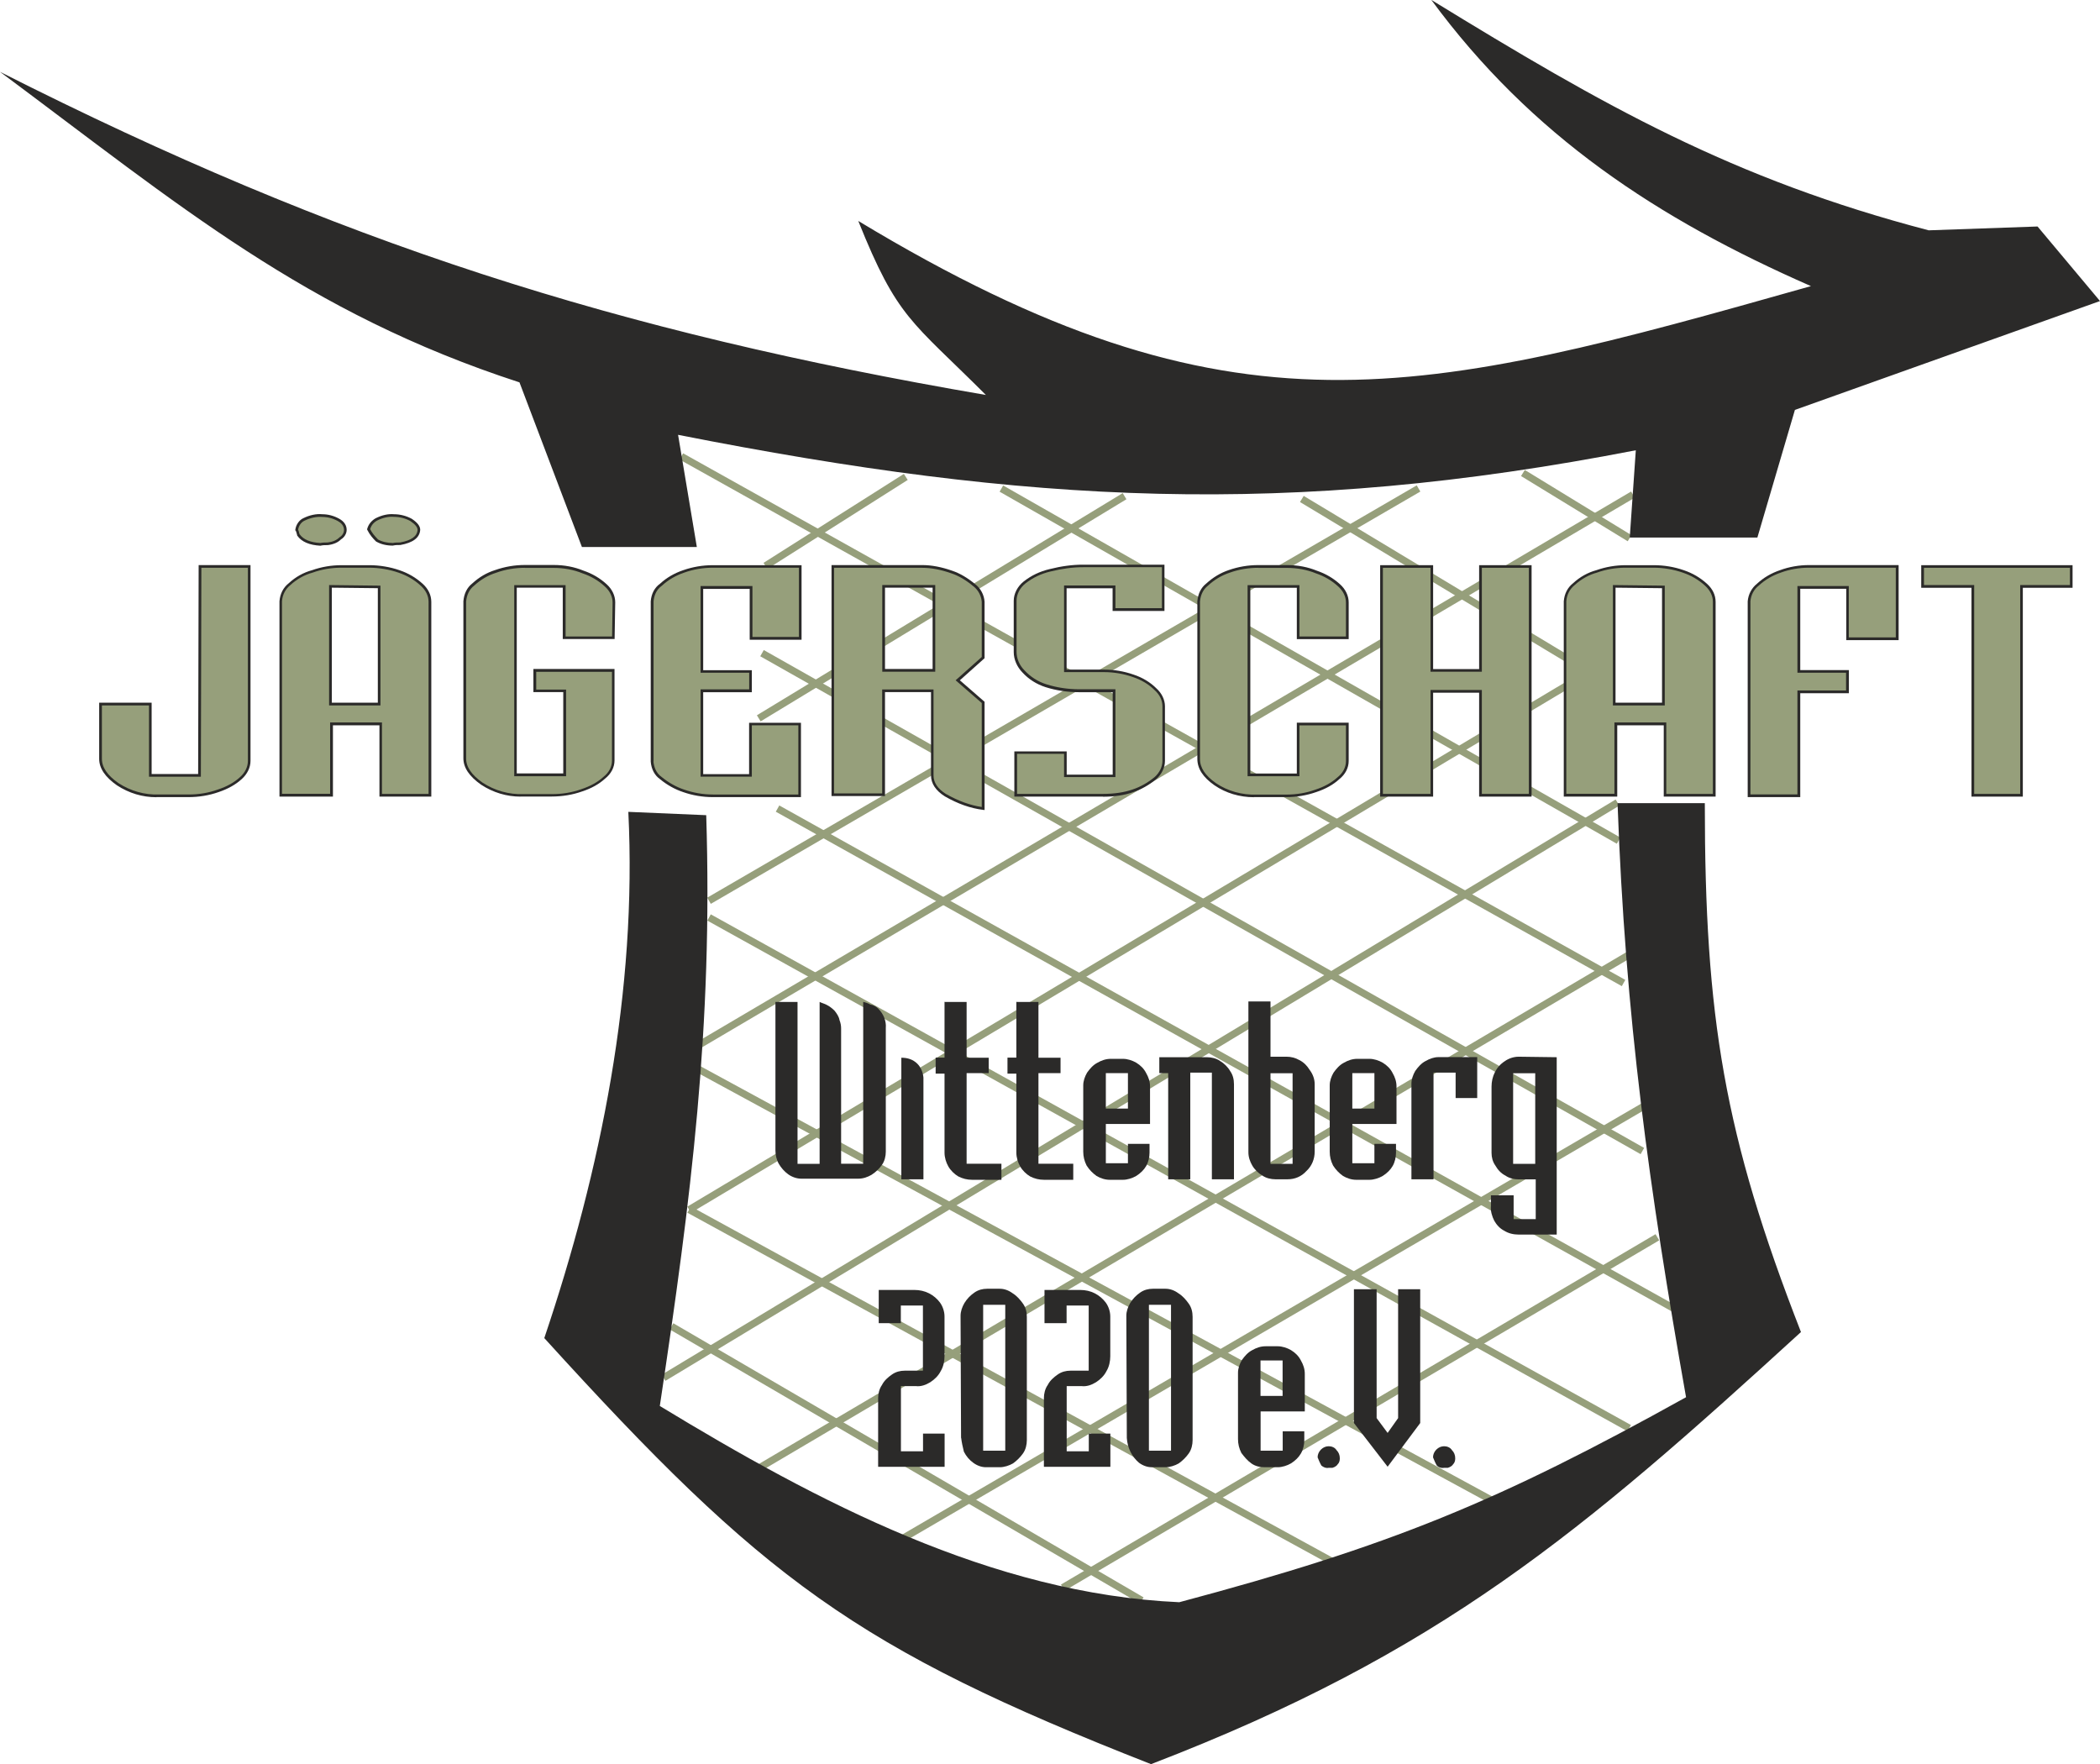 <?xml version="1.0" encoding="UTF-8"?>
<svg id="Ebene_2" data-name="Ebene 2" xmlns="http://www.w3.org/2000/svg" viewBox="0 0 208.15 174.85">
  <defs>
    <style>
      .cls-1, .cls-2 {
        fill: #2b2a29;
      }

      .cls-1, .cls-2, .cls-3, .cls-4 {
        stroke-width: 0px;
      }

      .cls-2, .cls-4 {
        fill-rule: evenodd;
      }

      .cls-3, .cls-4 {
        fill: #969f7b;
      }
    </style>
  </defs>
  <g id="Ebene_1-2" data-name="Ebene 1">
    <g>
      <rect class="cls-3" x="113.88" y="17.85" width=".71" height="106.99" transform="translate(-3.78 136.25) rotate(-60.8)"/>
      <rect class="cls-3" x="118.81" y="39.3" width=".71" height="100.25" transform="translate(-17.34 149.12) rotate(-60.51)"/>
      <rect class="cls-3" x="122.04" y="53.52" width=".71" height="103.8" transform="translate(-29.29 160.97) rotate(-60.85)"/>
      <rect class="cls-3" x="115.52" y="64.08" width=".71" height="104.31" transform="translate(-41.98 161.16) rotate(-60.97)"/>
      <rect class="cls-3" x="107.55" y="81.05" width=".71" height="91.89" transform="translate(-55.2 161.17) rotate(-61.48)"/>
      <rect class="cls-3" x="99.78" y="101.04" width=".71" height="72.56" transform="translate(-68.4 159.23) rotate(-61.31)"/>
      <rect class="cls-3" x="89.51" y="118.07" width=".71" height="53.95" transform="translate(-80.7 149.64) rotate(-59.76)"/>
      <rect class="cls-3" x="74.59" y="51.33" width="16.47" height=".71" transform="translate(-14.8 52.37) rotate(-32.37)"/>
      <rect class="cls-3" x="72.13" y="59.84" width="42.42" height=".71" transform="translate(-17.69 57.19) rotate(-31.27)"/>
      <rect class="cls-3" x="64.77" y="68.5" width="81.34" height=".71" transform="translate(-20.32 62.29) rotate(-30.16)"/>
      <rect class="cls-3" x="59.13" y="76.69" width="110.37" height=".71" transform="translate(-23.29 68.7) rotate(-30.51)"/>
      <rect class="cls-3" x="60.95" y="92.9" width="103.94" height=".71" transform="translate(-31.84 71.1) rotate(-30.85)"/>
      <rect class="cls-3" x="57.85" y="107.69" width="110.41" height=".71" transform="translate(-39.56 73.91) rotate(-31.09)"/>
      <rect class="cls-3" x="68.36" y="119.39" width="101.12" height=".71" transform="translate(-44.35 77.03) rotate(-30.54)"/>
      <rect class="cls-3" x="83.67" y="130.29" width="86.55" height=".71" transform="translate(-48.53 81.73) rotate(-30.25)"/>
      <rect class="cls-3" x="100.6" y="139.65" width="68.41" height=".71" transform="translate(-52.41 87.82) rotate(-30.51)"/>
      <rect class="cls-3" x="129.49" y="30.65" width=".71" height="70.43" transform="translate(8.3 146.03) rotate(-60.3)"/>
      <rect class="cls-3" x="142.94" y="41.41" width=".71" height="33.25" transform="translate(19.67 150.88) rotate(-58.96)"/>
      <rect class="cls-3" x="155.89" y="43.92" width=".71" height="12.39" transform="translate(31.98 157.28) rotate(-58.56)"/>
      <path class="cls-2" d="M0,7.12c17.75,13.2,30.29,23.88,51.49,30.78l6.19,16.32h11.39l-1.86-11.12c34.73,6.85,60.47,8.22,94.93,1.53l-.6,8.65h12.65l3.72-12.65,30.24-10.79-6.19-7.39-10.79.38c-19.45-5.09-32.15-12.32-49.3-22.84,9.91,13.47,22.4,21.69,37.63,28.37-38.78,10.96-57.24,15.99-94.43-6.46,3.89,9.7,5.26,9.86,12.65,17.25C61.13,32.87,33.58,24.1,0,7.12"/>
      <path class="cls-2" d="M62.28,80.47l7.72.33c.66,21.03-1.48,37.8-4.6,58.56,15.61,9.48,32.92,18.62,51.49,19.45,20.98-5.59,31.61-9.97,50.23-20.32-3.67-20.71-6.03-37.69-6.79-58.88h8.65c0,21.2,1.92,32.92,9.53,52.42-21.75,19.88-35.77,31.82-64.42,42.83-29.31-11.5-38.4-18.3-60.14-42.23,5.64-16.71,9.2-34.51,8.33-52.15"/>
      <g>
        <g>
          <path class="cls-2" d="M87.09,100.02c.49.49.77,1.21.71,1.86v12.27c0,.44-.11.93-.38,1.31s-.6.71-1.04.99c-.38.22-.82.38-1.31.38h-5.64c-.44,0-.93-.16-1.31-.44-.38-.27-.71-.66-.93-1.04-.22-.38-.33-.88-.33-1.31v-14.73h2.19v16.05h2.19v-16.05c.22.11.44.16.66.27.33.16.6.38.82.6.22.27.44.6.49.93.11.27.16.55.16.82v13.42h2.19v-16.05c.16.05.44.11.71.27.33.05.6.22.82.44"/>
          <path class="cls-2" d="M91.53,106.81v10.08h-2.19v-12.05c.6,0,1.15.16,1.59.6.33.33.55.82.6,1.37"/>
          <path class="cls-2" d="M93.67,99.31h2.14v5.53h2.19v1.53h-2.19v8.98h3.45v1.59h-2.9c-.49,0-.93-.11-1.37-.33-.38-.22-.77-.6-.99-.99-.22-.38-.38-.88-.38-1.37v-7.83h-.88v-1.59h.88v-5.53h.05Z"/>
          <path class="cls-2" d="M100.79,99.31h2.14v5.53h2.19v1.53h-2.19v8.98h3.45v1.59h-2.9c-.49,0-.93-.11-1.37-.33-.38-.22-.77-.6-.99-.99-.22-.38-.38-.88-.38-1.37v-7.83h-.88v-1.59h.88v-5.53h.05Z"/>
          <path class="cls-2" d="M109.61,109.88h2.19v-3.51h-2.19v3.51ZM113.99,111.41h-4.38v3.89h2.19v-1.92h2.14v.88c0,.44-.11.93-.33,1.31s-.55.71-.99.99c-.38.22-.88.38-1.31.38h-1.31c-.49,0-.93-.16-1.31-.38-.38-.27-.71-.6-.99-1.04-.22-.44-.33-.88-.33-1.37v-6.57c0-.44.16-.88.38-1.26.27-.38.6-.77,1.04-.99.38-.22.82-.38,1.31-.38h1.21c.44,0,.93.16,1.31.38.44.27.77.6.99,1.04.22.38.38.82.38,1.31v3.72Z"/>
          <path class="cls-2" d="M114.92,104.79h4.71c.44,0,.93.11,1.31.38.38.22.77.6.99.99.27.38.38.82.38,1.31v9.42h-2.19v-10.57h-2.14v10.57h-2.19v-10.52h-.88v-1.59Z"/>
          <path class="cls-2" d="M130.31,107.47v6.68c0,.71-.27,1.42-.82,1.92-.49.55-1.15.82-1.86.82h-1.21c-.44,0-.93-.11-1.31-.38-.38-.22-.77-.6-.99-.99-.22-.38-.38-.82-.38-1.31v-14.95h2.19v5.48h1.59c.44,0,.88.11,1.26.33.44.22.77.55,1.04.99.33.44.49.93.49,1.42ZM125.93,106.38v8.98h2.19v-8.98h-2.19Z"/>
          <path class="cls-2" d="M134.04,109.88h2.19v-3.51h-2.19v3.51ZM138.42,111.41h-4.38v3.89h2.19v-1.92h2.14v.88c0,.44-.11.93-.33,1.31-.22.38-.55.71-.99.99-.38.22-.88.38-1.31.38h-1.31c-.49,0-.93-.16-1.31-.38-.38-.27-.71-.6-.99-1.04-.22-.44-.33-.88-.33-1.37v-6.57c0-.44.16-.88.38-1.26.27-.38.6-.77,1.04-.99.38-.22.82-.38,1.31-.38h1.21c.44,0,.93.16,1.31.38.44.27.77.6.99,1.04.22.38.38.82.38,1.31v3.72Z"/>
          <path class="cls-2" d="M146.42,104.79v4.05h-2.14v-2.52h-2.19v10.57h-2.19v-9.48c0-.44.16-.88.38-1.26.27-.38.6-.77,1.04-.99.38-.22.82-.38,1.26-.38h3.83Z"/>
          <path class="cls-2" d="M154.3,104.79v17.58h-3.78c-.49,0-.99-.11-1.42-.38-.44-.22-.77-.6-.99-.99-.22-.44-.38-.93-.33-1.48v-1.04h2.25v2.36h2.19v-3.94h-1.7c-.44,0-.93-.11-1.31-.38-.44-.22-.77-.6-.99-.99-.27-.38-.38-.82-.38-1.26v-6.57c0-.49.11-.99.33-1.42.22-.44.55-.82.99-1.1.38-.27.88-.44,1.37-.44l3.78.05ZM152.17,115.36v-8.98h-2.19v8.98h2.19Z"/>
        </g>
        <g>
          <path class="cls-2" d="M87.04,145.38v-6.79c0-.44.11-.93.38-1.31.22-.44.6-.77.99-1.04.38-.27.82-.38,1.26-.38h1.81v-6.46h-2.19v1.75h-2.19v-3.29h3.56c.49,0,.99.11,1.42.33.44.22.82.55,1.1.93.27.38.44.88.44,1.37v3.94c0,.49-.11,1.04-.38,1.48-.22.44-.6.82-1.04,1.1-.44.27-.93.44-1.42.38h-1.48v6.46h2.19v-1.75h2.14v3.29h-6.57Z"/>
          <path class="cls-2" d="M97.45,129.33v14.46h2.19v-14.46h-2.19ZM95.26,142.53l-.05-12.11c0-.44.16-.88.38-1.26.27-.44.6-.77.99-1.04.38-.27.82-.38,1.26-.38h1.26c.44,0,.88.16,1.26.44.44.27.77.66,1.04,1.04.27.38.38.82.38,1.31v12.22c0,.44-.11.93-.38,1.31s-.6.71-.99.99c-.38.22-.88.38-1.31.38h-1.37c-.44,0-.88-.16-1.26-.44-.38-.27-.71-.66-.93-1.1-.11-.44-.22-.93-.27-1.37Z"/>
          <path class="cls-2" d="M103.47,145.38v-6.79c0-.44.11-.93.38-1.31.22-.44.6-.77.99-1.04.38-.27.82-.38,1.26-.38h1.81v-6.46h-2.19v1.75h-2.19v-3.29h3.56c.49,0,.99.11,1.42.33s.82.55,1.1.93c.27.38.44.88.44,1.37v3.94c0,.49-.11,1.04-.38,1.48-.22.44-.6.82-1.04,1.1-.44.27-.93.44-1.42.38h-1.48v6.46h2.19v-1.75h2.14v3.29h-6.57Z"/>
          <path class="cls-2" d="M113.88,129.33v14.46h2.19v-14.46h-2.19ZM111.69,142.53l-.05-12.11c0-.44.16-.88.38-1.26.27-.44.6-.77.99-1.04.38-.27.82-.38,1.26-.38h1.26c.44,0,.88.16,1.26.44.44.27.77.66,1.04,1.04.27.38.38.82.38,1.31v12.22c0,.44-.11.93-.38,1.31-.27.38-.6.71-.99.99-.38.22-.88.38-1.31.38h-1.37c-.44,0-.88-.16-1.26-.44-.71-.6-1.15-1.48-1.21-2.46Z"/>
          <path class="cls-2" d="M124.94,138.36h2.19v-3.51h-2.19v3.51ZM129.33,139.9h-4.38v3.89h2.19v-1.92h2.14v.88c0,.44-.11.93-.33,1.31-.22.38-.55.71-.99.99-.38.22-.88.38-1.31.38h-1.31c-.49,0-.93-.11-1.31-.38-.38-.27-.71-.66-.99-1.04-.22-.44-.33-.88-.33-1.37v-6.57c0-.44.16-.88.38-1.26.27-.38.6-.77,1.04-.99.38-.22.82-.38,1.31-.38h1.21c.44,0,.93.16,1.31.38.44.27.77.6.99,1.04.22.38.38.82.38,1.31v3.72Z"/>
          <path class="cls-2" d="M132.07,145.49h-.38c-.27.05-.49-.05-.71-.22-.16-.27-.27-.55-.38-.82,0-.27.11-.55.33-.77.22-.22.49-.33.77-.33s.6.11.77.38c.22.22.33.49.33.82,0,.22-.05.44-.22.6-.05.11-.27.27-.49.33"/>
          <polygon class="cls-2" points="138.58 127.79 140.77 127.79 140.77 141.05 137.54 145.38 134.2 141.05 134.2 127.79 136.45 127.79 136.45 140.56 137.54 142.03 138.58 140.56 138.58 127.79"/>
          <path class="cls-2" d="M143.51,145.49h-.38c-.27.05-.55-.05-.71-.22-.16-.27-.27-.55-.38-.82,0-.27.11-.55.33-.77.22-.22.49-.33.77-.33s.6.11.77.38c.22.22.33.49.33.82,0,.22-.05.44-.22.6-.05.11-.27.27-.49.33"/>
        </g>
      </g>
      <g>
        <g>
          <path class="cls-4" d="M19.83,56.15h4.88v19.28c0,.66-.33,1.26-.82,1.7-.66.6-1.42.99-2.25,1.26-.93.33-1.92.49-2.96.49h-2.9c-1.42.05-2.85-.33-4.11-1.15-1.1-.77-1.7-1.59-1.7-2.52v-5.42h4.93v7.07h4.88l.05-20.71Z"/>
          <path class="cls-1" d="M15.5,79.02c-1.38,0-2.72-.4-3.91-1.18-1.18-.83-1.76-1.69-1.76-2.63v-5.56h5.2v7.07h4.61l.05-20.71h5.14v19.41c0,.65-.32,1.31-.87,1.8-.6.55-1.35.97-2.29,1.29-.94.33-1.95.5-3,.5h-2.9c-.09,0-.18,0-.27,0ZM10.1,69.92v5.29c0,.85.54,1.64,1.64,2.41,1.21.79,2.61,1.18,4.03,1.13h2.91c1.02,0,2-.16,2.91-.49.91-.3,1.62-.7,2.2-1.23.5-.44.78-1.02.78-1.6v-19.15h-4.61l-.05,20.71h-5.14v-7.07h-4.66Z"/>
        </g>
        <g>
          <path class="cls-4" d="M39.66,53.9c-.22,0-.49,0-.71.05-.55,0-1.1-.11-1.59-.38-.33-.33-.6-.66-.82-1.1.11-.44.38-.77.77-.99.55-.27,1.15-.44,1.75-.38.6,0,1.21.16,1.7.44.49.33.77.66.77.99-.05.71-.66,1.15-1.86,1.37M32.48,53.9c-.22,0-.49,0-.71.05-1.1-.05-1.81-.38-2.19-.93,0-.05-.05-.16-.05-.22-.05-.11-.05-.22-.11-.27.05-.44.33-.88.71-1.04.55-.27,1.21-.44,1.81-.38.6,0,1.15.16,1.64.44.38.22.66.55.66.99,0,.33-.22.66-.49.82-.33.33-.77.49-1.26.55ZM32.76,58.12v11.67h4.82v-11.61l-4.82-.05ZM32.87,78.82h-5.04v-19.23c.05-.66.33-1.26.88-1.7.66-.6,1.42-1.04,2.25-1.26.93-.33,1.92-.49,2.9-.49h2.74c.99,0,2.03.16,2.96.49.82.27,1.59.71,2.25,1.31.49.44.82,1.04.82,1.7v19.17h-4.88v-7.07h-4.88v7.07Z"/>
          <path class="cls-1" d="M42.75,78.96h-5.14v-7.07h-4.61v7.07h-5.3v-19.36c.06-.75.38-1.37.93-1.8.67-.62,1.47-1.06,2.29-1.28.93-.33,1.92-.5,2.94-.5h2.74c1.02,0,2.09.18,3,.5.86.29,1.63.74,2.29,1.34.56.5.86,1.13.86,1.8v19.3ZM37.87,78.69h4.61v-19.04c0-.59-.28-1.15-.78-1.6-.63-.58-1.37-1.01-2.2-1.29-.89-.31-1.92-.49-2.92-.49h-2.74c-.98,0-1.95.16-2.86.49-.79.21-1.55.64-2.2,1.23-.49.4-.78.95-.83,1.61v19.08h4.77v-7.07h5.14v7.07ZM37.71,69.92h-5.09v-11.93l5.09.06v11.88ZM32.89,69.65h4.56v-11.35l-4.56-.05v11.4ZM31.78,54.09h-.02c-1.1-.06-1.87-.39-2.29-.99l-.02-.03v-.04s-.01-.05-.02-.07c-.01-.04-.03-.08-.03-.12-.02-.05-.04-.1-.05-.14,0-.03-.02-.07-.03-.08l-.05-.05v-.06c.07-.51.39-.97.8-1.15.6-.3,1.28-.45,1.87-.39h0c.58,0,1.15.15,1.69.45.48.27.73.65.73,1.1,0,.36-.22.74-.56.94-.3.31-.75.5-1.31.57h-.01c-.21,0-.48,0-.68.05h-.02ZM29.71,52.97c.37.51,1.06.8,2.05.85.23-.05.5-.05.72-.05.5-.06.89-.23,1.17-.51.28-.17.45-.46.45-.73,0-.44-.32-.72-.59-.87-.5-.28-1.03-.42-1.58-.42-.55-.05-1.18.09-1.75.37-.31.14-.57.49-.63.89.02.04.04.09.05.13.01.04.02.08.04.12v.06s.03.05.03.07c.01.04.02.07.03.1ZM38.95,54.08c-.64,0-1.19-.13-1.66-.4l-.03-.02c-.28-.28-.6-.63-.85-1.13l-.02-.04v-.05c.12-.45.41-.82.84-1.07.64-.32,1.25-.45,1.83-.4h0c.59,0,1.22.16,1.75.45.57.38.84.73.84,1.1-.06.78-.7,1.27-1.97,1.5h-.02c-.21,0-.48,0-.68.05h-.03ZM37.44,53.46c.44.24.94.36,1.51.36.2-.05.48-.05.7-.05,1.14-.21,1.69-.61,1.74-1.25,0-.26-.24-.55-.71-.87-.48-.27-1.06-.42-1.62-.42-.54-.05-1.11.08-1.69.37-.35.2-.58.49-.68.85.18.35.41.65.76,1Z"/>
        </g>
        <g>
          <path class="cls-4" d="M60.8,63.21h-4.88v-5.09h-4.82v18.68h4.88v-8.33h-2.96v-2.03h7.78v8.93c0,.66-.33,1.26-.88,1.7-.66.6-1.42.99-2.25,1.26-.93.33-1.92.49-2.96.49h-2.85c-1.42.05-2.85-.33-4.11-1.15-1.1-.77-1.7-1.59-1.7-2.52v-15.56c.05-.66.33-1.26.82-1.64.66-.6,1.37-1.04,2.25-1.31.93-.33,1.92-.49,2.9-.49h2.85c.99,0,1.97.16,2.9.55.82.27,1.59.71,2.25,1.31.49.44.82,1.04.82,1.7l-.05,3.51Z"/>
          <path class="cls-1" d="M51.6,78.96c-1.38,0-2.72-.4-3.91-1.18-1.18-.83-1.76-1.69-1.76-2.63v-15.56c.06-.74.37-1.36.87-1.75.7-.64,1.43-1.07,2.29-1.34.94-.33,1.93-.5,2.94-.5h2.85c1.06,0,2.05.19,2.95.56.86.29,1.63.74,2.29,1.34.55.49.86,1.14.86,1.8l-.06,3.64h-5.14v-5.09h-4.56v18.41h4.61v-8.06h-2.96v-2.29h8.04v9.06c0,.68-.33,1.32-.93,1.8-.6.55-1.35.97-2.29,1.28-.94.33-1.95.5-3,.5h-2.85c-.09,0-.18,0-.27,0ZM52.04,56.28c-.99,0-1.95.16-2.86.49-.82.26-1.52.67-2.2,1.29-.45.35-.72.9-.78,1.56v15.55c0,.85.54,1.64,1.64,2.41,1.21.79,2.61,1.18,4.03,1.13h2.85c1.02,0,2-.16,2.91-.49.9-.3,1.62-.7,2.2-1.23.54-.43.83-1,.83-1.6v-8.8h-7.51v1.76h2.96v8.59h-5.14v-18.94h5.09v5.09h4.61l.05-3.37c0-.58-.28-1.16-.78-1.6-.63-.58-1.37-1.01-2.2-1.29-.88-.36-1.84-.54-2.86-.54h-2.85Z"/>
        </g>
        <g>
          <path class="cls-4" d="M64.64,75.48v-15.89c.05-.66.33-1.26.88-1.64.66-.6,1.42-1.04,2.25-1.31.93-.33,1.92-.49,2.9-.49h8.65v7.12h-4.88v-5.04h-4.88s0,8.33,0,8.33h4.82v1.92h-4.82v8.38h4.82v-5.09h4.88v7.12h-8.6c-.99,0-1.97-.16-2.9-.49-.82-.27-1.59-.71-2.25-1.26-.55-.38-.82-.99-.88-1.64"/>
          <path class="cls-1" d="M79.39,79.01h-8.73c-1.01,0-2.01-.17-2.95-.5-.81-.27-1.6-.71-2.29-1.28-.53-.37-.86-.99-.92-1.73h0v-15.9c.06-.76.39-1.37.93-1.75.64-.59,1.42-1.04,2.28-1.33.94-.33,1.93-.5,2.95-.5h8.79v7.39h-5.14v-5.04h-4.61v8.06h4.82v2.18h-4.82v8.12h4.55v-5.09h5.14v7.39ZM64.77,75.48c.04.47.22,1.12.82,1.54.67.55,1.43.98,2.21,1.24.92.32,1.88.49,2.86.49h8.47v-6.86h-4.61v5.09h-5.08v-8.65h4.82v-1.65h-4.82v-8.59h5.14v5.04h4.61v-6.86h-8.52c-.98,0-1.95.16-2.86.49-.83.28-1.57.71-2.2,1.29-.62.44-.79,1.09-.83,1.56v15.87Z"/>
        </g>
        <g>
          <path class="cls-4" d="M93.72,78.82c-.88-.55-1.31-1.21-1.31-1.97v-8.38h-4.82v10.3h-5.04v-22.62h8.87c.99,0,1.97.22,2.9.55.82.27,1.59.77,2.25,1.31.49.38.82.99.88,1.64v5.53l-2.52,2.25,2.52,2.19v10.52c-1.31-.16-2.57-.66-3.72-1.31M87.59,58.12v8.33h4.98v-8.33h-4.98Z"/>
          <path class="cls-1" d="M97.58,80.29l-.15-.02c-1.23-.15-2.5-.6-3.77-1.33h0c-.91-.57-1.38-1.28-1.38-2.09v-8.25h-4.56v10.3h-5.3v-22.89h9.01c.91,0,1.9.19,2.95.56.75.25,1.52.7,2.29,1.34.53.41.87,1.04.92,1.73v5.6s-2.45,2.19-2.45,2.19l2.45,2.13v10.73ZM93.79,78.71c1.19.68,2.38,1.11,3.52,1.28v-10.31l-2.59-2.25,2.59-2.31v-5.47c-.05-.61-.35-1.17-.83-1.54-.74-.62-1.48-1.05-2.21-1.29-1.02-.36-1.98-.54-2.86-.54h-8.74v22.36h4.77v-10.3h5.09v8.51c0,.72.41,1.33,1.25,1.86ZM92.7,66.58h-5.25v-8.59h5.25v8.59ZM87.72,66.31h4.72v-8.06h-4.72v8.06Z"/>
        </g>
        <g>
          <path class="cls-4" d="M115.36,70v5.42c0,.66-.33,1.26-.82,1.7-.66.55-1.42.99-2.25,1.26-.93.33-1.97.44-2.96.44h-8.65v-4.22h4.93v2.3h4.82s0-8.44,0-8.44h-3.45c-1.1,0-2.25-.16-3.29-.49-.88-.27-1.64-.77-2.25-1.42-.49-.49-.82-1.21-.82-1.92v-5.09c0-.71.38-1.37.93-1.81.77-.6,1.59-.99,2.52-1.21,1.1-.27,2.19-.44,3.29-.44h7.94v4.33h-4.88v-2.25h-4.82v8.33h3.83c.99,0,1.97.16,2.9.49.82.27,1.59.71,2.19,1.31.49.44.82,1.04.82,1.7"/>
          <path class="cls-1" d="M109.33,78.96h-8.79v-4.48h5.19v2.3h4.56v-8.17h-3.32c-1.14,0-2.29-.17-3.33-.5-.88-.28-1.68-.78-2.3-1.46-.53-.54-.86-1.29-.86-2.01v-5.09c0-.7.37-1.42.98-1.91.76-.6,1.61-1,2.57-1.23,1.19-.3,2.28-.44,3.32-.44h8.07v4.59h-5.14v-2.25h-4.56v8.06h3.7c1.02,0,2.01.17,2.95.5.88.29,1.65.76,2.24,1.35.54.48.86,1.14.86,1.79v5.42c0,.65-.32,1.31-.87,1.8-.69.57-1.48,1.02-2.29,1.29-.84.3-1.85.45-3,.45ZM100.81,78.69h8.52c1.12,0,2.1-.15,2.91-.43.79-.26,1.55-.69,2.21-1.24.49-.44.77-1.02.77-1.6v-5.42c0-.58-.28-1.16-.78-1.6-.56-.56-1.3-1.01-2.14-1.29-.91-.32-1.88-.49-2.86-.49h-3.97v-8.59h5.09v2.25h4.61v-4.06h-7.81c-1.02,0-2.08.14-3.25.43-.93.22-1.74.61-2.47,1.18-.55.44-.88,1.08-.88,1.7v5.09c0,.65.29,1.33.78,1.82.6.65,1.35,1.13,2.19,1.39,1.01.32,2.13.49,3.25.49h3.58v8.7h-5.09v-2.3h-4.66v3.95Z"/>
        </g>
        <g>
          <path class="cls-4" d="M133.54,63.21h-4.88v-5.09h-4.88v18.68h4.88v-5.04h4.88v3.67c0,.66-.33,1.26-.88,1.7-.66.6-1.42.99-2.25,1.26-.93.33-1.92.49-2.96.49h-2.9c-1.42.05-2.9-.33-4.11-1.15-1.1-.77-1.64-1.59-1.64-2.52v-15.61c.05-.66.33-1.26.82-1.64.66-.6,1.37-1.04,2.19-1.31.93-.33,1.92-.49,2.9-.49h2.85c.99,0,1.97.16,2.9.55.82.27,1.59.71,2.25,1.31.49.44.82,1.04.82,1.7v3.51Z"/>
          <path class="cls-1" d="M124.29,79.02c-1.41,0-2.79-.41-3.91-1.18-1.15-.8-1.7-1.66-1.7-2.63v-15.61c.06-.74.37-1.36.87-1.75.68-.62,1.41-1.06,2.23-1.34.94-.33,1.93-.5,2.95-.5h2.85c1.06,0,2.05.19,2.95.56.86.29,1.63.74,2.29,1.34.55.49.86,1.14.86,1.8v3.64s-5.14,0-5.14,0v-5.09h-4.61v18.41h4.61v-5.04h5.14v3.8c0,.68-.33,1.32-.93,1.8-.6.55-1.35.97-2.29,1.28-.94.33-1.95.5-3,.5h-2.9c-.09,0-.18,0-.28,0ZM124.73,56.28c-.99,0-1.95.16-2.86.49-.78.26-1.49.68-2.15,1.29-.45.35-.72.9-.78,1.56v15.6c0,.88.52,1.66,1.59,2.41,1.15.78,2.59,1.18,4.03,1.13h2.91c1.02,0,2-.16,2.91-.49.91-.3,1.62-.7,2.2-1.23.54-.43.83-1,.83-1.6v-3.54h-4.61v5.04h-5.14v-18.94h5.14v5.09h4.61v-3.37c0-.58-.28-1.16-.78-1.6-.63-.58-1.37-1.01-2.2-1.29-.88-.36-1.84-.54-2.86-.54h-2.85Z"/>
        </g>
        <g>
          <polygon class="cls-4" points="136.94 78.82 136.94 56.15 141.93 56.15 141.93 66.44 146.75 66.44 146.75 56.15 151.68 56.15 151.68 78.82 146.75 78.82 146.75 68.52 141.93 68.52 141.93 78.82 136.94 78.82"/>
          <path class="cls-1" d="M151.81,78.96h-5.2v-10.3h-4.56v10.3h-5.25v-22.94h5.25v10.3h4.56v-10.3h5.2v22.94ZM146.88,78.69h4.66v-22.41h-4.66v10.3h-5.09v-10.3h-4.72v22.41h4.72v-10.3h5.09v10.3Z"/>
        </g>
        <g>
          <path class="cls-4" d="M160,58.12v11.67h4.88v-11.61l-4.88-.05ZM160.17,78.82h-5.04v-19.23c.05-.66.33-1.26.88-1.7.66-.6,1.42-1.04,2.25-1.26.93-.33,1.92-.49,2.9-.49h2.74c1.04,0,2.03.16,2.96.49.82.27,1.59.71,2.25,1.31.49.44.82,1.04.82,1.7v19.17h-4.88v-7.07h-4.88v7.07Z"/>
          <path class="cls-1" d="M170.05,78.96h-5.14v-7.07h-4.61v7.07h-5.3v-19.36c.06-.75.38-1.37.93-1.8.67-.62,1.47-1.06,2.29-1.28.93-.33,1.92-.5,2.94-.5h2.74c1.05,0,2.06.17,3,.5.86.29,1.63.74,2.29,1.34.56.5.86,1.13.86,1.8v19.3ZM165.17,78.69h4.61v-19.04c0-.59-.28-1.15-.78-1.6-.63-.58-1.37-1.01-2.2-1.29-.92-.32-1.9-.49-2.92-.49h-2.74c-.98,0-1.95.16-2.86.49-.79.21-1.55.64-2.2,1.23-.49.4-.78.95-.83,1.61v19.08h4.77v-7.07h5.14v7.07ZM165.01,69.92h-5.14v-11.93l5.14.06v11.88ZM160.13,69.65h4.61v-11.35l-4.61-.05v11.4Z"/>
        </g>
        <g>
          <path class="cls-4" d="M188.05,56.15v7.18h-4.93v-5.09h-4.82s0,8.33,0,8.33h4.82v2.03h-4.82v10.3h-4.93v-19.28c.05-.66.38-1.26.88-1.64.66-.6,1.42-1.04,2.25-1.31.88-.33,1.86-.49,2.79-.49h8.76Z"/>
          <path class="cls-1" d="M178.43,79.01h-5.2v-19.41c.06-.7.4-1.33.93-1.75.65-.6,1.42-1.05,2.29-1.34.86-.32,1.87-.5,2.84-.5h8.9v7.44h-5.19v-5.09h-4.56v8.06h4.82v2.29h-4.82v10.3ZM173.5,78.74h4.66v-10.3h4.82v-1.76h-4.82v-8.59h5.09v5.09h4.66v-6.91h-8.63c-.94,0-1.91.17-2.75.48-.83.28-1.57.71-2.2,1.29-.48.37-.78.94-.83,1.56v19.14Z"/>
        </g>
        <g>
          <polygon class="cls-4" points="190.57 56.15 205.3 56.15 205.3 58.12 200.37 58.12 200.37 78.82 195.55 78.82 195.55 58.12 190.57 58.12 190.57 56.15"/>
          <path class="cls-1" d="M200.5,78.96h-5.09v-20.7h-4.98v-2.24h15v2.24h-4.93v20.7ZM195.68,78.69h4.56v-20.7h4.93v-1.71h-14.47v1.71h4.98v20.7Z"/>
        </g>
      </g>
    </g>
  </g>
</svg>